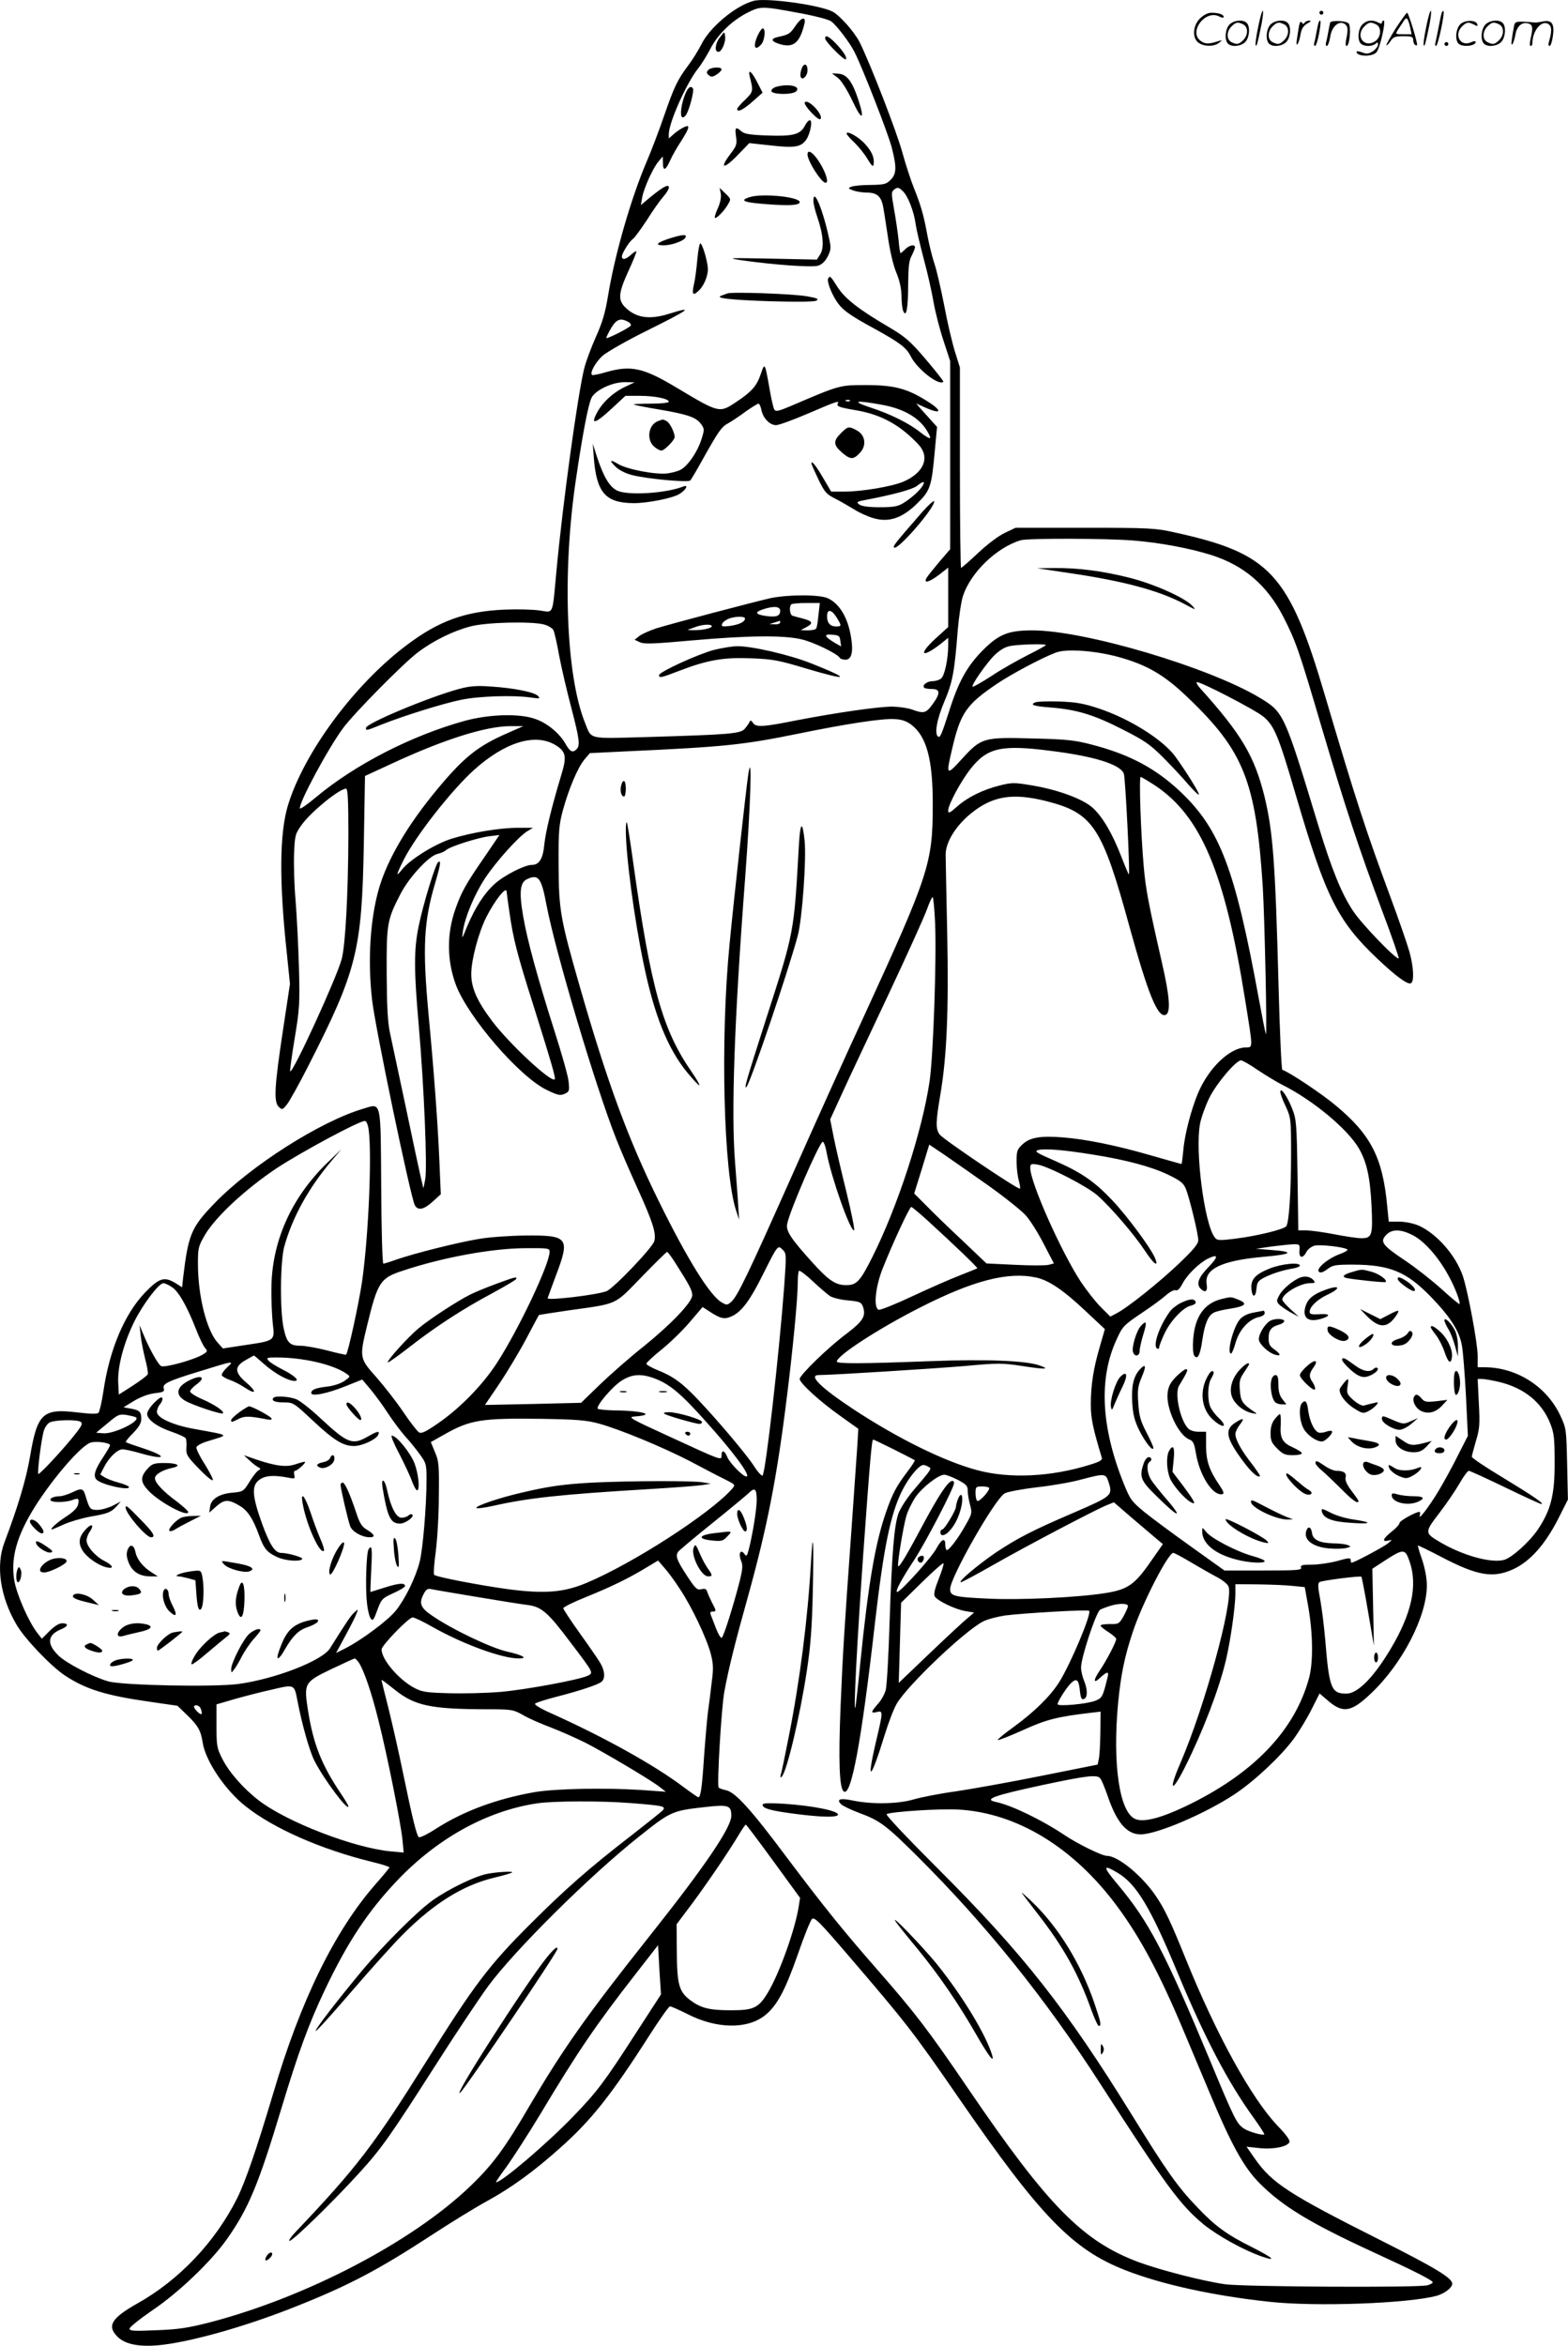 <svg version="1.0" xmlns="http://www.w3.org/2000/svg"
  viewBox="0 0 802.551 1200.156"
 preserveAspectRatio="xMidYMid meet">
<g transform="translate(-0.687,1200.526) scale(0.1,-0.1)"
fill="#000000" stroke="none">
<path d="M3865 12001 c-93 -24 -228 -137 -270 -226 -14 -27 -43 -75 -66 -105
-55 -74 -71 -107 -123 -257 -24 -70 -64 -176 -89 -234 -80 -187 -163 -474
-198 -687 -14 -86 -29 -137 -62 -210 -24 -54 -51 -126 -60 -162 -34 -139 -110
-692 -142 -1035 -22 -236 -13 -213 -87 -203 -35 5 -117 7 -183 4 -198 -9 -333
-58 -496 -181 -267 -200 -525 -548 -608 -819 -44 -144 -46 -394 -5 -768 l15
-147 -36 -238 c-43 -284 -48 -364 -22 -390 18 -17 19 -17 43 12 13 17 62 104
108 195 250 490 275 592 285 1135 l6 350 145 67 c262 121 474 188 599 188 l66
0 -77 -34 c-154 -67 -223 -121 -360 -285 -154 -185 -258 -361 -302 -513 -44
-154 -58 -364 -35 -566 15 -139 197 -1011 219 -1053 16 -29 46 -23 91 18 l42
38 -7 165 c-8 190 -27 453 -56 759 -31 336 -25 471 35 671 27 93 30 114 15
105 -14 -9 -77 -215 -100 -327 -25 -121 -25 -222 0 -508 27 -309 45 -733 33
-790 l-9 -45 -13 55 c-7 30 -42 192 -77 360 -36 168 -72 339 -81 380 -12 55
-16 136 -17 305 -1 256 2 274 72 409 43 83 144 192 187 202 17 4 37 12 45 20
22 19 164 64 223 71 l50 6 -74 -109 c-97 -140 -121 -183 -151 -269 -45 -126
-44 -264 2 -388 62 -165 324 -469 463 -537 59 -29 71 -31 94 -21 24 11 25 15
20 64 -3 29 -36 144 -72 257 -87 273 -140 466 -161 591 -21 123 -15 171 22
187 57 26 72 6 98 -133 47 -245 251 -929 357 -1197 21 -54 70 -167 109 -253
79 -174 96 -229 86 -269 -8 -33 -209 -243 -245 -257 -50 -19 -301 -49 -301
-36 0 2 19 53 41 113 75 197 66 210 -156 208 -79 -1 -184 -8 -240 -18 -107
-18 -323 -72 -419 -105 -33 -12 -63 -21 -67 -21 -5 0 -10 176 -11 391 -3 452
2 430 -91 402 -219 -64 -579 -293 -765 -487 -117 -122 -131 -156 -158 -379
l-5 -48 -33 21 c-58 35 -83 28 -156 -47 -105 -109 -183 -292 -214 -507 -8 -54
-20 -104 -25 -109 -7 -7 -42 -6 -109 2 -177 21 -204 -4 -242 -229 -19 -112
-62 -256 -130 -435 -46 -120 -22 -281 62 -423 43 -73 175 -211 247 -259 106
-70 207 -102 431 -134 l145 -21 48 -46 c57 -55 72 -81 81 -141 14 -95 117
-247 221 -328 144 -114 387 -220 643 -283 50 -12 92 -25 92 -29 0 -3 -32 -42
-71 -86 -208 -237 -384 -595 -524 -1071 -83 -278 -141 -449 -185 -537 -112
-223 -296 -417 -510 -537 -133 -75 -157 -115 -102 -170 42 -42 121 -55 236
-41 170 22 443 101 691 201 260 104 410 183 680 359 99 65 228 144 287 176
125 69 238 151 372 271 158 140 263 272 457 576 52 81 99 148 105 148 7 0 47
-18 91 -40 147 -75 303 -78 394 -7 61 48 104 126 169 312 32 93 65 175 73 182
12 12 39 -15 188 -189 296 -345 331 -390 564 -728 417 -605 581 -774 852 -880
184 -72 447 -130 733 -161 242 -27 719 -9 863 31 39 12 77 41 77 61 0 29 -86
81 -372 225 -463 233 -550 289 -637 413 l-44 63 65 -7 c71 -8 146 7 155 31 3
9 -18 39 -60 82 -134 140 -314 466 -472 857 -78 193 -108 255 -153 321 -70
103 -193 204 -249 204 -26 0 -152 62 -220 108 -112 75 -267 150 -345 167 -71
14 -19 33 242 89 217 46 272 53 288 33 7 -8 23 -47 37 -87 47 -139 99 -200
170 -200 83 0 333 107 482 206 102 68 235 193 301 282 27 37 68 104 91 150
l42 83 36 -31 c82 -73 124 -67 227 31 161 152 286 395 286 553 0 37 -10 88
-24 131 -14 39 -23 71 -22 73 2 1 54 -24 117 -57 189 -99 269 -112 374 -63 84
40 159 124 225 252 l52 103 -4 181 c-4 178 -4 182 -35 249 -70 149 -224 247
-389 247 l-34 0 0 59 c0 63 -50 331 -76 408 -36 105 -131 214 -224 257 -28 12
-66 20 -100 21 l-55 0 -8 80 c-23 248 -84 365 -263 514 -73 61 -233 168 -274
183 -4 2 -13 194 -19 428 -17 641 -29 791 -72 970 -52 208 -117 318 -332 557
-11 13 -18 25 -15 28 9 9 299 -141 341 -176 56 -46 78 -99 167 -404 152 -519
213 -642 417 -835 97 -92 157 -135 172 -125 17 10 13 84 -8 160 -11 39 -55
167 -99 285 -125 338 -174 488 -333 1025 -185 627 -279 729 -773 837 -94 21
-127 23 -456 23 l-355 0 -55 -26 c-32 -15 -89 -58 -136 -102 -45 -43 -85 -77
-88 -77 -3 0 -6 231 -6 513 l0 512 -25 80 c-14 44 -39 150 -55 236 -17 86 -39
182 -50 214 -11 32 -27 97 -36 144 -19 105 -34 156 -68 241 -15 36 -43 121
-62 190 -31 110 -159 440 -216 557 -27 54 -102 139 -140 159 -66 34 -340 72
-403 55z m252 -66 c68 -13 132 -30 144 -39 26 -18 95 -108 119 -156 41 -80
173 -419 191 -489 26 -101 25 -136 -6 -166 -21 -22 -33 -25 -102 -26 -43 0
-87 -4 -98 -9 -19 -7 -18 -9 8 -19 16 -6 48 -11 71 -11 45 0 68 -16 79 -55 4
-11 15 -81 26 -156 12 -86 29 -159 45 -197 17 -41 26 -81 27 -119 0 -32 4 -67
8 -77 16 -41 26 10 26 129 1 94 4 127 18 152 9 18 17 37 17 43 0 17 -29 11
-50 -10 -11 -11 -22 -20 -24 -20 -2 0 -7 30 -10 68 -4 37 -14 107 -23 156 -15
85 -15 90 3 103 15 11 21 10 41 -9 27 -25 58 -104 67 -173 4 -27 23 -106 41
-175 19 -69 41 -168 50 -220 9 -52 32 -141 51 -198 l34 -104 0 -481 0 -482
-56 -65 c-30 -36 -60 -73 -65 -82 -16 -30 13 -22 65 17 l46 36 0 -152 0 -152
-65 -59 c-91 -84 -71 -103 28 -26 l37 30 0 -39 c0 -70 -19 -158 -37 -170 -9
-7 -29 -13 -44 -13 -27 0 -54 -21 -42 -33 3 -4 21 -7 40 -7 43 0 44 -22 3 -78
-33 -46 -45 -49 -105 -27 -22 8 -67 14 -100 15 -73 0 -287 -31 -490 -70 -175
-35 -210 -37 -225 -12 -8 12 -13 13 -16 5 -3 -7 -14 -23 -24 -35 -21 -27 -74
-31 -510 -44 -299 -8 -274 -14 -310 76 -97 244 -116 772 -45 1245 34 231 63
383 80 416 21 39 106 79 169 79 l51 -1 -51 -24 c-62 -30 -117 -82 -144 -136
-31 -59 -5 -51 78 26 l70 65 73 0 c78 0 149 -15 149 -30 0 -6 -40 -10 -92 -10
-50 0 -89 -2 -87 -4 2 -3 58 -14 124 -25 148 -25 194 -40 219 -74 19 -26 19
-29 3 -80 -19 -60 -64 -128 -101 -152 -13 -9 -46 -18 -73 -22 -61 -7 -204 20
-252 48 -43 26 -48 20 -12 -15 15 -15 52 -34 82 -41 69 -19 289 -40 299 -28 4
4 31 49 58 98 86 154 101 175 133 193 17 9 58 36 90 60 33 23 63 42 68 42 5 0
11 -14 15 -32 8 -42 43 -78 75 -78 14 0 88 27 165 60 139 60 162 68 151 51 -8
-15 6 -20 100 -36 124 -22 220 -75 313 -174 60 -65 29 -144 -77 -190 -59 -25
-212 -51 -303 -51 l-67 0 -41 70 c-37 63 -60 92 -60 74 0 -4 16 -40 35 -80 32
-66 41 -77 85 -99 27 -14 71 -39 97 -55 26 -17 72 -38 101 -46 78 -23 147 0
224 76 66 65 73 85 89 263 l12 128 -29 32 c-16 18 -40 45 -54 60 l-24 28 47
-21 c80 -36 90 -19 17 28 -107 69 -174 87 -320 87 -136 0 -133 1 -383 -106
-66 -28 -79 -31 -87 -19 -5 8 -16 57 -25 110 -23 130 -24 132 -44 72 -21 -62
-46 -90 -125 -143 -87 -58 -87 -58 -303 71 -173 104 -236 118 -365 81 -36 -11
-69 -17 -71 -14 -12 11 18 65 54 98 22 19 121 76 222 126 226 112 250 130 119
89 -99 -31 -166 -22 -221 29 -43 40 -40 75 13 191 24 52 42 97 40 99 -2 3 -14
-5 -27 -17 -26 -24 -47 -29 -47 -9 0 17 40 80 57 90 7 5 39 48 70 95 30 48 68
102 84 120 36 41 40 68 7 51 -13 -6 -45 -30 -72 -52 l-49 -41 7 40 c9 48 55
150 84 184 l21 25 1 -32 c0 -45 13 -41 36 9 10 24 36 69 57 101 35 55 44 77
31 77 -11 0 -50 -23 -71 -43 l-23 -20 0 22 c0 59 91 262 150 336 18 22 45 67
62 99 38 75 110 145 190 186 71 35 71 35 285 -5z m-896 -1576 c11 -5 17 -14
14 -20 -8 -12 -125 -71 -125 -63 0 4 11 27 25 51 27 45 48 53 86 32z m1136
-405 c-3 -3 -12 -4 -19 -1 -8 3 -5 6 6 6 11 1 17 -2 13 -5z m165 -20 c104 -19
179 -60 222 -121 16 -24 27 -46 23 -49 -3 -3 -25 10 -49 29 -57 46 -153 94
-258 128 -99 33 -74 38 62 13z m209 -411 c-13 -25 -60 -67 -101 -92 -28 -17
-51 -21 -121 -21 -57 0 -91 5 -104 14 -17 13 -14 15 40 25 136 26 231 52 255
70 31 25 43 26 31 4z m1074 -283 c139 -11 293 -40 403 -75 166 -53 283 -153
366 -313 65 -127 81 -172 196 -563 125 -422 191 -622 309 -938 51 -134 89
-246 87 -249 -11 -10 -188 174 -232 240 -60 89 -111 215 -179 438 -176 579
-177 580 -300 655 -259 156 -895 345 -1164 345 -124 0 -173 -20 -256 -104 -78
-79 -123 -160 -169 -306 -39 -121 -47 -140 -57 -134 -21 12 -7 89 31 179 42
99 52 148 69 367 6 70 18 148 27 175 40 120 171 246 294 284 37 11 435 10 575
-1z m-3013 -430 c21 -6 42 -19 47 -28 5 -9 19 -69 30 -132 12 -63 40 -183 62
-266 42 -161 46 -193 27 -212 -20 -20 -33 -14 -57 28 -30 53 -93 106 -155 127
-81 29 -236 24 -361 -10 -271 -75 -560 -223 -760 -390 -44 -37 -81 -63 -83
-58 -8 24 143 306 221 411 56 76 309 332 382 387 79 60 181 110 269 133 81 22
315 27 378 10z m2568 -105 c0 -3 -42 -26 -92 -51 -51 -26 -135 -73 -186 -107
-51 -33 -95 -58 -97 -55 -8 8 73 123 113 162 30 28 54 42 84 47 51 8 178 11
178 4z m364 -59 c151 -41 239 -91 362 -209 287 -274 349 -429 384 -967 10
-165 23 -772 16 -755 -3 6 -19 87 -36 180 -122 666 -199 869 -404 1062 -126
118 -259 189 -453 239 -84 22 -127 27 -301 31 -253 7 -262 4 -362 -105 -80
-88 -82 -85 -50 51 43 185 72 227 230 334 73 49 228 132 300 159 52 21 196 11
314 -20z m-1055 -347 c80 -59 113 -178 112 -414 0 -295 -20 -356 -348 -1070
-97 -209 -265 -582 -375 -830 -224 -503 -276 -611 -308 -640 -20 -18 -24 -18
-48 -4 -60 33 -175 218 -321 514 -160 324 -266 613 -407 1104 -100 348 -107
392 -108 621 -1 173 2 205 22 280 31 112 76 218 110 259 l28 33 184 9 c504 23
600 33 880 90 254 52 433 79 495 75 35 -1 61 -10 84 -27z m-1822 -104 c57 -34
62 -59 33 -154 -49 -162 -80 -289 -87 -355 -7 -75 -26 -106 -65 -106 -36 0
-142 -54 -189 -97 -53 -47 -100 -121 -140 -215 -28 -69 -29 -71 -23 -28 10 71
59 189 113 271 56 85 171 213 216 241 l30 18 -76 0 c-93 0 -238 -24 -341 -56
-86 -27 -212 -106 -253 -157 -34 -43 -31 -29 9 51 62 122 242 352 359 458 157
141 310 189 414 129z m2535 -31 c227 -28 359 -70 377 -117 8 -20 32 -507 26
-515 -2 -2 -19 39 -39 91 -46 118 -95 202 -146 249 -51 46 -179 93 -312 115
-89 15 -102 15 -162 0 -88 -22 -164 -59 -220 -108 -38 -34 -46 -37 -46 -21 0
30 65 151 115 214 85 108 157 124 407 92z m539 -179 c233 -156 355 -445 458
-1090 43 -269 43 -247 -2 -249 -80 -6 -184 -106 -238 -233 -34 -81 -68 -208
-75 -288 -4 -41 -8 -75 -10 -75 -3 0 -73 20 -157 44 -176 51 -333 83 -451 92
-113 9 -168 0 -206 -36 -27 -25 -30 -34 -30 -87 0 -32 5 -75 11 -96 6 -22 9
-41 6 -43 -7 -8 -394 253 -411 277 -21 30 -20 62 4 205 33 193 43 431 35 824
-4 195 -8 376 -8 403 0 63 51 146 129 210 111 90 213 107 388 63 238 -61 284
-131 425 -646 95 -344 144 -463 184 -447 27 10 21 94 -19 267 -70 307 -83 377
-93 490 -15 167 -25 460 -16 460 4 0 38 -20 76 -45z m-4131 -252 c-1 -298 -15
-561 -34 -634 -26 -97 -251 -588 -264 -575 -2 2 8 78 23 168 25 150 27 179 22
363 -3 110 -11 263 -17 340 -7 77 -10 186 -8 241 4 98 6 103 41 152 50 67 191
182 225 182 9 0 12 -54 12 -237z m810 -290 c0 -5 7 -54 15 -110 19 -131 38
-208 124 -478 93 -296 113 -366 107 -372 -18 -18 -234 183 -321 299 -77 102
-107 171 -106 242 0 70 38 212 77 289 45 88 103 161 104 130z m2193 -160 c8
-179 -9 -677 -28 -809 -38 -257 -164 -644 -295 -904 -61 -121 -79 -140 -132
-140 -54 0 -89 23 -174 117 -110 122 -136 161 -128 197 15 71 160 406 181 419
5 4 15 -21 21 -56 24 -127 119 -397 140 -397 5 0 -12 87 -38 193 -26 105 -56
233 -66 284 l-18 91 66 144 c36 79 143 305 236 503 93 198 180 390 193 427 13
36 26 65 30 63 3 -3 9 -62 12 -132z m1651 -752 c39 -26 96 -61 126 -76 156
-78 336 -227 393 -327 40 -70 57 -149 64 -295 7 -149 2 -163 -53 -163 -18 0
-80 9 -136 20 -57 11 -122 20 -145 20 l-41 0 -4 283 c-4 264 -6 286 -27 339
-25 64 -60 114 -61 87 0 -9 12 -43 28 -75 26 -58 27 -63 27 -244 0 -187 -10
-346 -24 -368 -10 -16 -147 -50 -260 -64 -88 -11 -95 -10 -108 8 -52 71 -100
441 -74 579 6 33 28 93 48 134 37 74 136 191 162 191 7 0 46 -22 85 -49z
m-4550 -307 c17 -128 -1 -546 -34 -776 -17 -114 -71 -363 -82 -374 -2 -1 -45
8 -97 22 -51 13 -113 24 -136 24 -55 0 -70 15 -86 88 -20 89 -18 343 3 420 42
150 123 297 241 437 l51 60 -73 -70 c-183 -178 -283 -401 -285 -640 -1 -60 3
-142 7 -182 11 -88 12 -87 -144 -110 l-111 -17 -28 31 c-56 63 -100 239 -100
402 0 82 2 90 37 150 56 93 207 233 367 340 127 83 420 241 450 241 8 0 16
-17 20 -46z m3171 -284 c83 -59 168 -127 190 -151 23 -24 64 -90 93 -146 l53
-102 -27 -7 c-14 -4 -92 -4 -172 0 l-146 7 -125 119 c-70 65 -153 146 -185
179 l-60 60 39 125 38 125 76 -51 c42 -29 144 -100 226 -158z m535 158 c171
-27 301 -62 388 -104 60 -29 76 -42 88 -70 18 -44 64 -231 64 -264 0 -19 -24
-48 -95 -116 -99 -95 -266 -229 -323 -258 l-32 -17 -50 50 c-27 27 -72 85
-101 128 -102 156 -259 509 -259 583 0 20 4 22 37 17 55 -9 252 -110 307 -158
67 -59 186 -197 241 -280 47 -72 75 -92 53 -39 -22 51 -139 210 -217 293 -93
98 -158 143 -297 204 -92 40 -105 48 -84 54 35 9 133 1 280 -23z m-848 -335
c141 -129 261 -244 257 -247 -2 -1 -42 -18 -89 -36 -47 -18 -156 -66 -244
-107 -87 -41 -165 -72 -172 -69 -27 10 -17 114 19 207 50 127 139 319 148 319
4 0 40 -30 81 -67z m2496 -83 c59 -35 129 -117 179 -213 31 -58 56 -127 50
-134 -2 -1 -44 33 -93 78 -49 44 -133 110 -187 146 -115 77 -128 95 -96 129
31 34 81 31 147 -6z m-590 -72 c-4 -40 17 -44 35 -9 7 14 25 28 42 33 28 7
147 -6 168 -19 6 -3 -13 -15 -41 -25 -61 -23 -120 -74 -105 -89 8 -8 21 -4 43
12 28 22 42 24 133 24 188 -1 272 -36 397 -164 98 -101 146 -175 159 -248 6
-29 15 -145 21 -258 l10 -206 -50 -98 c-27 -55 -72 -137 -99 -182 -51 -85
-108 -159 -97 -126 3 9 2 17 -2 17 -19 0 -102 -46 -102 -57 0 -7 -18 -27 -40
-44 -45 -36 -52 -54 -17 -46 21 6 21 5 -3 -15 -23 -18 -172 -98 -185 -98 -3 0
-5 6 -5 14 0 12 -11 11 -67 -5 -38 -10 -96 -19 -130 -19 -51 0 -61 -3 -57 -15
5 -13 -20 -15 -193 -15 l-199 0 -172 123 c-94 67 -202 147 -240 178 -64 53
-71 63 -104 145 -116 289 -128 538 -36 736 30 67 37 73 122 131 50 33 108 75
128 93 21 19 44 31 52 28 10 -4 21 7 35 33 23 45 83 104 129 128 56 27 57 12
3 -44 -51 -53 -62 -86 -39 -109 24 -24 37 -14 31 23 -13 78 77 121 292 140
147 13 161 26 37 35 l-77 6 75 11 c41 5 92 11 113 12 36 1 37 0 35 -31z
m-2637 -180 c-26 -348 -95 -955 -111 -972 -4 -4 -24 17 -43 47 -38 59 -182
230 -289 343 -80 84 -125 117 -205 149 -32 13 -58 28 -58 33 0 5 36 39 80 74
44 36 109 99 144 141 l64 75 45 -29 c52 -33 71 -35 111 -15 47 25 89 82 152
209 77 154 77 153 102 128 19 -18 19 -25 8 -183z m-1201 173 c0 -63 -159 -399
-271 -571 -72 -111 -190 -232 -303 -309 -61 -42 -82 -52 -95 -44 -9 6 -45 52
-80 104 -35 52 -97 131 -137 177 -87 97 -88 101 -49 262 55 226 67 246 184
284 204 68 455 114 624 115 119 1 127 0 127 -18z m647 -63 c70 -110 83 -135
83 -160 0 -35 -110 -150 -253 -265 -67 -53 -166 -140 -219 -191 l-97 -94 -246
-6 -246 -5 74 109 c40 60 102 163 137 229 35 66 64 121 65 122 0 1 66 11 146
23 263 37 236 24 379 171 69 71 128 129 131 129 4 0 25 -28 46 -62z m788 -164
c13 -8 54 -19 92 -22 61 -6 68 -9 77 -33 16 -47 0 -73 -81 -135 -94 -69 -243
-214 -243 -234 0 -21 104 -116 209 -190 l91 -65 -5 -85 c-3 -47 -17 -240 -30
-430 -38 -530 -44 -625 -56 -910 -11 -276 -6 -412 16 -430 38 -31 90 246 160
860 45 390 80 560 140 680 34 67 86 130 108 130 7 0 19 -5 27 -10 16 -10 20
-5 -82 -125 -31 -37 -64 -89 -73 -114 -22 -66 -33 -202 -45 -556 -5 -170 -14
-327 -20 -348 -6 -21 -24 -53 -41 -71 -36 -41 -36 -48 -4 -40 33 8 32 3 -6
-158 -49 -211 -25 -190 45 38 20 65 48 138 63 163 55 94 348 373 443 421 22
11 72 24 112 30 95 12 418 31 429 24 16 -10 -95 -274 -154 -367 -46 -72 -129
-153 -234 -229 -46 -33 -82 -63 -79 -65 3 -3 61 20 128 50 121 55 175 69 356
90 l42 5 -1 -106 c-1 -59 -4 -120 -8 -136 l-6 -29 -290 -58 c-159 -32 -355
-67 -436 -79 -81 -11 -177 -30 -215 -41 -81 -24 -214 -26 -312 -6 -65 14 -86
7 -60 -19 8 -8 49 -28 92 -44 106 -39 138 -63 296 -220 352 -350 658 -730 941
-1170 334 -518 406 -616 527 -716 70 -57 207 -133 298 -164 79 -27 57 -7 -49
47 -131 65 -191 109 -282 205 -102 106 -159 188 -335 473 -336 543 -555 822
-985 1252 -169 169 -278 284 -270 287 34 13 272 28 365 23 301 -16 593 -194
817 -498 118 -160 216 -344 337 -632 36 -86 96 -228 132 -314 113 -271 177
-387 258 -468 116 -117 259 -204 576 -350 222 -102 310 -147 310 -157 0 -4
-12 -11 -27 -15 -46 -13 -937 -8 -1034 5 -115 16 -335 73 -446 114 -285 107
-463 288 -868 883 -209 307 -271 388 -474 620 -172 196 -278 329 -454 563
-185 248 -267 339 -315 348 -18 4 -35 10 -37 14 -9 15 14 405 29 488 21 116
56 256 121 488 98 353 148 606 199 1019 31 245 56 509 56 585 0 31 3 60 6 63
4 4 36 -20 71 -53 35 -33 75 -67 88 -76z m1055 95 c66 -14 143 -67 258 -176
l94 -88 -26 -90 c-32 -109 -46 -195 -46 -296 0 -69 10 -119 56 -271 4 -13 -8
-21 -61 -37 -198 -62 -410 -72 -575 -28 -167 44 -407 162 -635 312 -168 111
-233 175 -177 175 67 0 591 33 744 46 176 16 194 16 299 0 115 -18 144 -17 87
3 -70 25 -275 33 -563 22 -342 -13 -475 -14 -475 -2 0 30 214 169 425 276 273
139 451 185 595 154z m-4425 -48 c34 -20 77 -94 125 -216 17 -44 38 -88 47
-97 13 -15 12 -18 -9 -31 -42 -28 -199 -71 -217 -61 -16 10 -62 92 -93 169
l-17 40 6 -53 c3 -30 14 -83 23 -120 10 -37 16 -72 13 -78 -2 -6 -36 -32 -76
-58 l-72 -46 -3 61 c-4 82 28 203 83 314 44 88 125 195 148 195 7 0 26 -8 42
-19z m476 -397 c54 -47 119 -83 153 -84 30 0 1 27 -64 60 -31 16 -62 35 -69
44 -12 14 -8 16 41 16 137 0 291 -36 358 -83 21 -15 21 -15 -10 -37 -19 -13
-54 -25 -88 -29 -61 -7 -82 -16 -82 -33 0 -19 81 -3 173 34 l88 35 43 -51 c23
-28 63 -82 88 -121 25 -38 65 -92 90 -120 25 -27 59 -70 76 -94 30 -41 32 -50
32 -125 0 -137 -19 -358 -35 -421 -21 -82 -74 -190 -122 -250 -40 -50 -175
-151 -262 -195 l-44 -22 47 87 c26 48 52 99 57 113 10 26 10 26 -10 8 -18 -16
-38 -45 -125 -184 -40 -64 -283 -158 -472 -183 -126 -16 -591 -7 -664 14 -82
24 -216 94 -255 133 -61 60 -55 105 16 134 36 15 38 30 4 30 -16 0 -40 -15
-65 -40 l-39 -39 -25 32 c-44 58 -104 195 -116 266 -19 116 12 227 106 378 95
150 240 317 287 328 31 8 97 -2 97 -14 0 -5 -16 -32 -35 -61 -43 -65 -53 -97
-33 -116 26 -26 178 -59 164 -35 -3 4 -27 14 -53 21 -27 7 -58 19 -71 27 l-22
14 19 37 c25 50 69 92 95 92 12 0 53 -9 91 -20 133 -38 143 -17 12 26 -45 15
-84 28 -86 31 -3 2 14 23 37 46 31 32 42 51 42 74 0 36 -10 44 -58 52 l-33 6
54 33 c34 20 73 35 106 39 44 5 51 9 46 24 -8 24 20 38 180 87 184 57 182 56
144 21 -17 -16 -29 -34 -27 -40 2 -6 21 -17 41 -24 21 -7 56 -25 78 -40 58
-38 62 -21 6 27 -61 52 -61 82 -2 115 22 13 41 23 42 23 1 0 26 -21 54 -46z
m1990 -69 c81 -29 139 -77 270 -224 137 -152 227 -273 208 -280 -15 -5 -85 66
-100 100 -13 34 -29 38 -29 8 0 -27 3 -28 -264 95 -205 94 -218 101 -181 104
113 8 42 30 -102 31 -45 1 -84 5 -87 9 -9 14 76 114 122 143 52 33 97 37 163
14z m4328 -20 c129 -31 220 -104 263 -214 19 -48 22 -76 22 -196 1 -166 -19
-245 -85 -344 -44 -65 -135 -147 -175 -157 -68 -17 -211 23 -328 92 -78 46
-78 49 -3 147 37 48 83 116 104 152 20 36 42 65 48 65 5 0 89 -38 186 -85 97
-47 180 -85 185 -85 17 1 -42 41 -198 136 -87 52 -158 100 -158 106 0 5 10 42
21 80 19 63 21 85 15 195 l-6 123 22 0 c13 0 52 -7 87 -15z m-6977 -181 c29
-18 -112 -87 -168 -82 l-35 3 58 48 c53 45 60 48 97 43 21 -4 43 -9 48 -12z
m2369 -32 c107 -29 329 -121 468 -193 64 -34 142 -75 175 -91 58 -29 58 -29
40 -50 -109 -125 -512 -385 -749 -483 -113 -47 -211 -55 -395 -31 -141 19
-372 63 -381 74 -4 4 0 57 8 117 8 61 16 189 16 285 2 159 0 180 -20 226 l-21
51 71 40 c131 74 189 83 492 79 184 -3 233 -7 296 -24z m-2652 9 c12 -8 8 -18
-23 -58 -56 -73 -188 -215 -193 -209 -6 6 14 168 27 217 6 21 19 40 32 47 28
13 138 15 157 3z m4164 -142 c56 -28 104 -53 106 -55 2 -2 -14 -27 -36 -56
-59 -78 -78 -114 -111 -209 -55 -158 -91 -366 -132 -774 -11 -115 -23 -217
-25 -225 -11 -38 9 339 40 780 35 489 44 590 51 590 3 0 50 -23 107 -51z m326
-155 c43 -23 51 -31 51 -55 0 -16 5 -48 12 -73 11 -41 10 -46 -22 -102 -40
-72 -90 -137 -99 -129 -3 4 -6 16 -6 28 0 37 -19 28 -45 -20 -25 -47 -184
-223 -201 -223 -13 0 21 64 89 167 60 93 202 366 202 390 0 8 -5 13 -12 11
-23 -8 -67 -75 -143 -216 -83 -156 -124 -226 -131 -220 -6 7 25 197 41 254 8
29 30 73 48 100 35 50 117 114 147 114 10 0 41 -12 69 -26z m771 -9 c23 -71
21 -73 -170 -156 -222 -95 -294 -133 -406 -207 -92 -63 -197 -151 -179 -152 6
0 82 41 170 91 163 93 511 276 576 303 l37 15 89 -77 c49 -42 106 -90 126
-107 l36 -30 -63 -90 c-81 -117 -117 -142 -228 -160 -140 -23 -439 -37 -603
-29 -174 8 -195 13 -195 49 0 59 231 465 280 490 15 8 90 22 166 31 75 8 176
26 223 39 121 32 127 32 141 -10z m-610 -34 c0 -16 -51 -71 -61 -65 -5 3 -9
21 -9 40 0 32 2 34 35 34 19 0 35 -4 35 -9z m-1190 -60 c0 -48 -21 -177 -41
-255 -9 -34 -12 -36 -23 -20 -19 25 -31 0 -16 -36 10 -23 8 -43 -8 -108 -31
-120 -81 -281 -91 -286 -5 -3 -18 18 -29 47 -11 28 -23 60 -27 70 -5 12 -2 17
9 17 20 0 20 3 -4 48 -10 20 -21 45 -24 55 -4 13 -12 16 -30 11 -21 -5 -30 3
-75 72 -50 77 -58 98 -43 120 4 6 81 71 172 144 91 73 176 144 189 156 31 31
41 23 41 -35z m3342 -316 c42 -123 10 -267 -99 -449 -87 -145 -168 -226 -225
-226 -77 0 -88 27 -108 274 -6 71 -18 165 -26 209 -12 63 -13 82 -3 88 14 8
208 33 214 27 2 -2 18 -83 34 -178 l30 -175 -4 197 -4 197 52 34 c109 71 115
71 139 2z m-1118 -4 c44 -26 105 -61 134 -76 31 -17 55 -37 58 -50 21 -86
-123 -611 -247 -899 -64 -147 -46 -160 25 -18 90 180 172 394 207 541 23 96
49 275 49 344 l0 47 118 -1 c64 -1 144 -4 177 -8 l60 -6 18 -100 c24 -139 26
-283 4 -365 -73 -270 -286 -491 -631 -656 -128 -61 -214 -83 -257 -66 -82 32
-119 279 -89 597 14 142 33 236 75 361 48 146 181 404 207 404 6 0 47 -22 92
-49z m-2617 -136 c61 -91 138 -254 158 -332 13 -50 14 -76 5 -142 -5 -45 -14
-116 -20 -158 -5 -43 -14 -147 -20 -231 -10 -154 -17 -202 -29 -202 -3 0 -38
24 -78 54 -146 110 -403 253 -672 374 -59 26 -91 46 -85 51 5 5 54 21 109 35
117 30 212 61 231 77 20 17 17 57 -8 98 -12 20 -59 88 -105 152 -46 64 -83
121 -83 126 0 6 53 32 118 58 133 54 220 97 307 150 l60 36 33 -38 c19 -21 54
-69 79 -108z m1325 53 c-20 -50 -27 -78 -21 -90 12 -22 104 -67 159 -76 l43
-7 -34 -29 c-19 -15 -106 -96 -193 -179 l-159 -152 6 205 6 205 106 104 c58
57 108 101 111 98 3 -3 -8 -38 -24 -79z m-2372 -92 c113 -19 232 -38 264 -42
75 -9 106 -36 226 -196 116 -153 116 -152 84 -167 -47 -21 -317 -71 -444 -82
-69 -6 -186 -9 -260 -7 -118 3 -141 6 -180 26 -81 42 -170 146 -170 198 0 21
139 164 159 164 9 0 55 -22 102 -49 158 -89 356 -161 441 -161 50 0 21 17 -59
35 -81 18 -281 113 -383 183 -61 41 -70 64 -45 111 12 24 21 30 38 26 12 -3
114 -20 227 -39z m3340 -48 c0 -7 -11 -31 -23 -53 -22 -38 -25 -40 -70 -39
-26 0 -47 -3 -47 -8 0 -4 18 -19 40 -33 22 -14 40 -30 40 -35 0 -16 -49 -109
-81 -157 -35 -50 -38 -75 -6 -46 41 38 51 39 43 7 -25 -101 -27 -105 -62 -120
-41 -17 -194 -31 -194 -18 0 13 39 75 63 102 31 33 44 27 50 -23 5 -51 10 -60
26 -50 15 9 14 50 -4 92 -8 19 -15 50 -15 67 0 48 71 266 96 294 1 2 20 10 41
17 49 18 103 19 103 3z m-3936 -290 c26 -40 65 -153 100 -295 45 -177 115
-529 123 -612 l6 -64 -67 6 c-188 18 -531 150 -675 261 -79 61 -152 144 -187
214 -27 53 -29 66 -29 167 l0 110 92 27 c50 14 137 37 193 49 116 27 113 28
130 -61 24 -123 61 -253 86 -303 47 -93 174 -263 174 -233 0 4 -17 33 -38 64
-99 147 -141 253 -168 422 -23 144 -20 149 120 216 61 29 114 53 118 54 4 0
14 -10 22 -22z m186 -140 c101 -80 182 -97 463 -98 133 0 139 -1 190 -29 28
-17 93 -45 143 -64 50 -19 128 -54 175 -77 94 -48 326 -185 379 -225 l35 -27
-125 9 c-189 12 -441 7 -547 -11 -194 -34 -363 -97 -501 -185 -48 -31 -87 -50
-92 -45 -12 13 -33 100 -80 327 -22 107 -56 257 -75 333 -19 75 -35 139 -35
141 0 6 4 3 70 -49z m-996 -94 c11 -30 6 -37 -14 -19 -11 10 -20 22 -20 27 0
15 28 9 34 -8z m2202 -484 c164 -13 180 -16 164 -36 -7 -8 -80 -66 -162 -130
-214 -165 -341 -277 -513 -449 -216 -215 -291 -315 -535 -705 -268 -428 -357
-545 -669 -873 -25 -26 -39 -47 -32 -47 17 0 227 205 356 347 115 126 159 189
390 550 100 157 222 340 271 407 135 183 519 564 771 764 163 130 170 133 341
152 118 13 132 8 132 -45 0 -59 -133 -256 -411 -606 -331 -417 -447 -582 -620
-875 -128 -220 -190 -304 -306 -415 -296 -284 -838 -567 -1333 -696 -110 -28
-160 -36 -272 -40 -114 -5 -138 -4 -138 8 0 8 53 50 117 94 136 92 302 251
382 365 110 156 161 279 277 664 87 289 143 441 224 611 116 244 220 401 370
559 208 218 461 357 718 395 82 12 328 13 478 1z m729 -297 l137 -188 -7 -44
c-18 -116 -97 -338 -157 -439 -48 -80 -73 -92 -188 -92 -114 0 -156 11 -212
53 -56 43 -66 80 -67 249 l-1 138 84 112 c84 114 188 268 238 352 15 25 30 46
32 46 3 0 66 -84 141 -187z m1761 -59 c97 -57 169 -176 309 -514 139 -333 258
-560 387 -738 33 -46 58 -85 56 -87 -7 -7 -78 13 -103 29 -38 25 -48 44 -176
352 -232 556 -312 707 -469 895 -80 95 -80 108 -4 63z m-2467 -825 c-158 -245
-196 -296 -319 -423 -131 -136 -365 -336 -394 -336 -3 0 21 36 54 80 32 45
110 165 172 268 193 322 285 457 487 716 l116 149 7 -126 8 -126 -131 -202z
M4077 11871 c-26 -38 -32 -43 -89 -55 -39 -9 -35 -23 12 -37 68 -20 101 8 124
104 10 41 -16 35 -47 -12z M3886 11826 c-27 -58 -17 -86 17 -48 18 19 24 82 8
82 -5 0 -16 -15 -25 -34z M3693 11816 c-26 -32 -31 -76 -9 -76 17 0 39 51 34
81 -3 24 -3 24 -25 -5z M4230 11809 c0 -16 98 -115 106 -107 8 9 -14 43 -56
86 -33 33 -50 40 -50 21z M4110 11654 c-6 -15 -8 -34 -5 -42 8 -21 35 4 35 34
0 34 -19 39 -30 8z M3631 11646 c-9 -10 -8 -16 4 -26 12 -10 20 -9 40 4 14 9
25 21 25 26 0 15 -56 12 -69 -4z M3844 11615 c19 -77 19 -78 -23 -120 -23 -21
-41 -43 -41 -47 0 -20 32 -4 79 38 l51 45 -25 49 c-29 58 -51 77 -41 35z
M4294 11608 c18 -13 47 -59 75 -117 49 -105 66 -103 31 4 -31 94 -58 129 -100
133 l-35 2 29 -22z M3980 11561 c-14 -4 -25 -13 -25 -21 0 -19 108 -21 127 -2
26 26 -39 41 -102 23z M3515 11526 c-21 -49 -29 -112 -17 -120 6 -4 16 3 23
16 17 31 39 120 33 130 -11 17 -25 7 -39 -26z M4126 11481 c-4 -5 12 -29 35
-53 28 -29 43 -39 47 -29 9 26 -69 104 -82 82z M4126 11361 c-23 -44 -61 -54
-191 -49 -89 3 -118 8 -133 21 -29 26 -35 21 -28 -26 6 -39 3 -48 -29 -90 -57
-75 -35 -80 35 -8 l62 64 111 -12 c124 -14 155 -8 182 32 20 32 32 97 17 97
-7 0 -18 -13 -26 -29z M4340 11322 c0 -5 18 -26 41 -47 22 -22 53 -60 67 -85
20 -33 28 -40 30 -27 6 33 -8 67 -44 106 -32 36 -94 70 -94 53z M4140 11215
c0 -20 26 -71 57 -112 44 -60 59 -33 22 40 -34 68 -79 109 -79 72z M3696
11015 c3 -19 -2 -46 -15 -75 -11 -24 -18 -47 -15 -49 6 -7 47 34 66 67 17 29
17 29 -12 57 l-30 29 6 -29z M3845 10997 c-57 -18 -33 -28 94 -37 107 -8 161
-5 161 11 0 27 -190 46 -255 26z M4170 10977 c0 -13 9 -50 20 -82 31 -90 36
-159 15 -191 l-17 -27 -237 5 c-214 4 -228 4 -151 -8 168 -24 364 -38 395 -28
20 7 36 23 49 48 16 33 17 44 7 89 -32 150 -81 267 -81 194z M3446 10789 c-76
-23 -93 -39 -43 -39 40 0 100 21 111 38 12 19 -8 19 -68 1z M3576 10678 c-4
-45 -11 -102 -17 -126 -12 -53 -6 -62 22 -36 27 24 49 74 49 112 0 36 -28 132
-39 132 -4 0 -11 -37 -15 -82z M4246 10581 c-8 -12 12 -68 40 -113 30 -47 65
-73 194 -143 134 -74 166 -98 189 -144 33 -65 144 -151 166 -129 3 2 -38 54
-89 114 -81 95 -106 116 -185 163 -159 93 -229 148 -267 207 -36 57 -39 60
-48 45z M3730 10504 c-8 -3 -22 -8 -30 -11 -38 -13 42 -22 247 -29 143 -4 226
-3 238 3 14 8 6 13 -46 22 -70 13 -385 24 -409 15z M3373 9850 c-47 -19 -58
-92 -20 -128 13 -12 30 -22 39 -22 16 0 68 54 68 69 0 24 -25 73 -40 81 -21
11 -18 11 -47 0z M4311 9789 c-40 -40 -39 -60 4 -98 43 -37 58 -39 90 -6 40
39 32 96 -16 120 -38 20 -43 19 -78 -16z M3046 9665 c14 -180 59 -232 201
-234 69 -1 198 24 236 46 35 21 51 51 21 39 -89 -35 -283 -47 -338 -21 -39 19
-69 69 -102 168 l-23 72 5 -70z M4705 9360 c-116 -133 -129 -150 -122 -156 18
-18 214 210 205 237 -2 6 -40 -30 -83 -81z M3951 8945 c-84 -19 -498 -128
-583 -154 -36 -12 -77 -30 -89 -40 l-24 -19 28 -13 c22 -10 70 -8 270 10 284
25 465 27 557 5 61 -14 182 -73 195 -94 3 -6 17 -10 30 -10 29 0 40 38 29 107
-15 104 -58 178 -119 207 -42 20 -202 20 -294 1z m245 -86 c-3 -33 -8 -65 -12
-70 -3 -5 -22 -9 -42 -9 l-37 1 28 15 c38 20 34 31 -15 44 -24 6 -49 13 -55
15 -14 5 -18 47 -6 58 3 4 38 7 76 7 l70 0 -7 -61z m-196 21 c0 -27 -20 -34
-75 -26 -53 8 -57 19 -12 34 56 18 87 15 87 -8z m289 -34 c26 -42 26 -46 -2
-46 -31 0 -47 18 -47 52 0 39 23 36 49 -6z m-469 -5 c0 -17 -28 -31 -75 -38
-38 -5 -47 -3 -43 8 2 8 15 20 29 26 28 15 89 17 89 4z m180 -21 c0 -5 -12
-10 -27 -9 l-28 1 25 8 c14 4 26 8 28 9 1 1 2 -3 2 -9z m-350 -19 c0 -10 -50
-21 -94 -20 l-31 1 35 13 c40 16 90 19 90 6z m658 -75 l4 -28 -32 18 c-55 33
-59 46 -14 42 35 -3 39 -6 42 -32z M3661 8680 c-83 -22 -281 -113 -281 -129 0
-16 10 -14 106 23 143 55 227 69 367 63 108 -4 140 -10 276 -51 226 -67 237
-57 28 26 -109 43 -302 88 -377 87 -25 0 -78 -9 -119 -19z M5475 9074 c282
-41 464 -90 594 -159 60 -32 62 -33 40 -9 -39 42 -197 112 -320 143 -138 35
-264 51 -384 50 l-90 -1 160 -24z M2355 8480 c-154 -42 -475 -176 -475 -199 0
-15 0 -15 82 18 117 46 316 108 406 126 91 19 267 24 352 12 50 -7 54 -7 40 8
-20 20 -129 41 -245 48 -70 5 -105 2 -160 -13z M5306 8412 c-30 -13 -9 -20 84
-27 131 -11 218 -38 361 -111 113 -57 143 -78 208 -143 42 -42 99 -103 127
-136 29 -33 54 -58 57 -55 5 5 -65 118 -121 195 -62 85 -233 193 -390 245 -78
26 -117 33 -202 36 -58 2 -114 0 -124 -4z M3837 8045 c-11 -71 -73 -631 -96
-870 -48 -488 -31 -1171 34 -1365 l15 -45 -5 75 c-2 41 -10 140 -16 220 -20
256 -4 721 52 1457 28 374 37 661 16 528z M3186 7986 c-7 -27 1 -56 15 -56 5
0 9 18 9 40 0 44 -14 54 -24 16z M3210 7759 c0 -131 43 -454 91 -684 54 -263
124 -437 225 -559 31 -37 58 -66 60 -63 3 3 -15 33 -39 68 -149 215 -209 428
-298 1063 -16 115 -31 211 -34 214 -3 3 -5 -15 -5 -39z M4096 7684 c-26 -457
-22 -439 -169 -895 -102 -318 -114 -360 -99 -344 20 21 217 602 262 773 23 86
45 395 35 487 -11 104 -22 95 -29 -21z M6505 5515 c-74 -30 -97 -56 -93 -104
4 -47 22 -46 26 2 3 32 9 40 40 56 43 21 92 37 145 46 20 3 37 10 37 15 0 19
-95 9 -155 -15z M6930 5498 c-47 -13 -59 -26 -29 -32 48 -9 194 -24 198 -20
11 10 -35 43 -74 53 -50 13 -48 13 -95 -1z M6662 5469 c-37 -14 -92 -60 -108
-92 -14 -26 -14 -31 0 -46 9 -9 35 -27 58 -40 l43 -23 -43 39 c-23 21 -42 43
-42 49 0 30 91 84 141 84 26 0 29 3 20 14 -16 19 -42 25 -69 15z M7162 5458
c5 -14 66 -58 80 -58 18 0 1 25 -32 48 -37 25 -54 28 -48 10z M6788 5405 c-58
-21 -86 -44 -98 -80 -21 -64 14 -90 89 -64 42 15 31 24 -24 20 -34 -2 -45 1
-45 12 0 26 37 62 89 87 75 35 67 54 -11 25z M6263 5360 c-91 -21 -140 -89
-149 -206 -3 -39 -1 -75 5 -84 17 -25 31 2 42 81 12 80 29 123 58 138 10 6 46
15 81 20 82 13 95 26 47 46 -40 16 -38 16 -84 5z M6055 5341 c-22 -10 -50 -31
-61 -47 -53 -73 -88 -174 -65 -188 6 -4 11 -1 11 6 0 7 12 38 26 68 30 66 97
137 136 145 16 4 27 12 25 18 -6 19 -29 18 -72 -2z M7000 5275 c64 -66 106
-67 150 -5 25 36 19 37 -36 8 l-42 -22 -52 26 -52 26 32 -33z M6420 5289 c-28
-5 -53 -18 -67 -34 -34 -39 -69 -175 -45 -175 4 0 15 26 24 59 20 65 68 117
119 128 16 3 29 12 29 19 0 8 -3 14 -7 13 -5 -1 -28 -5 -53 -10z M6513 5250
c-27 -11 -63 -66 -63 -97 0 -22 46 -67 81 -78 33 -11 33 1 0 25 -25 17 -31 28
-31 59 0 41 14 58 54 69 14 4 26 12 26 17 1 13 -40 16 -67 5z M7400 5250 c0
-7 9 -27 20 -45 11 -17 26 -56 34 -86 l15 -54 0 48 c1 26 -5 62 -13 80 -15 36
-56 78 -56 57z M5846 5221 c-22 -24 -48 -109 -40 -133 8 -27 34 -22 34 6 0 13
9 52 19 85 20 63 16 74 -13 42z M6802 5198 c4 -25 67 -62 92 -52 28 11 17 31
-29 53 -56 26 -67 26 -63 -1z M7330 5214 c0 -3 12 -21 27 -40 15 -20 35 -59
44 -87 18 -54 32 -63 37 -27 6 34 -18 90 -54 126 -32 31 -54 43 -54 28z M7212
5184 c-6 -10 -27 -23 -47 -29 -58 -16 -39 -46 21 -31 30 8 61 53 47 67 -8 8
-14 5 -21 -7z M6990 5151 c-39 -33 -36 -52 5 -25 27 17 52 54 37 54 -4 0 -23
-13 -42 -29z M6876 5051 c-3 -5 14 -27 39 -50 31 -28 53 -41 74 -41 31 0 81
33 68 46 -4 4 -13 2 -19 -4 -19 -19 -53 -14 -94 16 -56 41 -62 43 -68 33z
M6691 5011 c-17 -16 -31 -34 -31 -41 0 -19 73 -87 77 -73 3 7 -3 23 -11 35
-21 30 -20 44 5 79 28 40 2 40 -40 0z M6353 4998 c-41 -44 -57 -100 -39 -143
16 -37 59 -71 102 -80 26 -5 27 -4 10 7 -60 41 -69 54 -73 109 -4 46 -1 60 21
92 14 21 26 40 26 42 0 13 -19 2 -47 -27z M5841 4999 c-32 -35 -44 -84 -39
-170 4 -61 11 -91 36 -142 30 -60 72 -113 72 -89 0 6 -16 42 -36 80 -29 56
-37 82 -41 148 -5 68 -2 87 17 132 25 59 22 74 -9 41z M6026 4961 c-29 -30
-39 -49 -43 -83 -9 -79 56 -217 112 -238 19 -7 25 -21 34 -76 19 -106 80 -204
127 -204 20 0 17 10 -12 53 -48 72 -64 118 -64 195 l0 72 -38 0 c-25 0 -45 7
-55 18 -41 45 -69 179 -45 218 43 71 48 84 35 84 -7 0 -30 -18 -51 -39z M6180
4948 c-34 -75 -19 -159 37 -208 52 -46 77 -36 27 11 -14 13 -32 36 -40 51 -18
35 -17 116 1 148 17 30 18 40 5 40 -6 0 -20 -19 -30 -42z M7449 4958 c-2 -43
2 -82 8 -88 8 -9 23 25 23 57 0 62 -29 91 -31 31z M5741 4961 c-24 -24 -54
-121 -48 -153 4 -21 6 -19 18 12 8 19 26 60 41 90 29 59 24 86 -11 51z M6514
4944 c-8 -31 1 -91 17 -110 6 -8 22 -14 36 -14 l24 0 -20 26 c-15 19 -21 41
-21 75 0 37 -4 49 -15 49 -8 0 -18 -11 -21 -26z M7102 4953 c4 -23 56 -49 70
-35 7 7 3 17 -11 31 -26 26 -64 28 -59 4z M6888 4933 c-8 -10 -18 -23 -22 -30
-12 -22 23 -73 71 -103 42 -27 48 -28 73 -15 14 7 33 21 41 31 13 16 12 17
-16 10 -16 -4 -38 -9 -47 -12 -9 -3 -32 9 -53 27 -34 30 -36 36 -31 71 7 43 5
45 -16 21z M7245 4860 c-13 -21 8 -62 38 -75 38 -16 75 -5 108 32 l24 26 -58
-7 c-49 -5 -59 -4 -74 14 -19 22 -29 25 -38 10z M6672 4828 c-20 -20 -14 -97
9 -135 20 -33 64 -63 92 -63 17 0 60 44 51 53 -3 3 -17 2 -30 -3 -13 -5 -31
-7 -39 -4 -22 9 -44 56 -52 109 -6 50 -14 60 -31 43z M6531 4744 c-14 -18 -21
-41 -21 -71 0 -38 5 -50 34 -79 29 -29 41 -34 80 -34 25 0 46 4 46 10 0 5 -20
18 -44 29 -55 24 -69 48 -64 117 1 30 0 54 -4 54 -4 0 -16 -12 -27 -26z M7080
4745 c0 -20 58 -55 90 -55 14 0 41 14 60 30 l35 30 -37 -16 c-35 -16 -39 -16
-87 4 -59 26 -61 26 -61 7z M6332 4728 c-60 -37 -51 -81 42 -205 41 -54 72
-80 82 -70 2 2 -17 30 -42 63 -53 67 -84 124 -84 152 0 11 10 31 21 46 28 35
21 40 -19 14z M7425 4703 c-26 -39 -32 -63 -16 -63 12 0 46 48 55 78 11 35
-10 26 -39 -15z M7150 4635 c0 -32 42 -60 92 -60 29 0 45 7 66 29 l27 29 -25
-7 c-70 -19 -85 -18 -122 8 l-38 25 0 -24z M6924 4631 c28 -31 84 -45 121 -31
35 13 24 24 -40 34 -22 4 -53 9 -70 13 l-30 5 19 -21z M5990 4581 c-15 -29
-12 -96 5 -139 16 -37 75 -106 108 -123 29 -16 19 4 -39 82 l-56 74 6 62 c7
64 -3 82 -24 44z M7357 4593 c-14 -13 -6 -23 18 -23 16 0 25 6 25 15 0 15 -31
21 -43 8z M5861 4519 c-24 -69 -16 -89 62 -165 39 -39 80 -76 90 -83 34 -26
16 5 -40 69 -31 36 -65 79 -75 95 -20 33 -24 80 -8 90 15 9 12 25 -4 25 -8 0
-19 -14 -25 -31z M6740 4519 c0 -6 15 -23 32 -37 18 -15 62 -57 99 -94 58 -59
89 -81 89 -62 0 3 -16 26 -36 52 -24 32 -33 53 -30 68 6 23 -9 34 -47 34 -13
0 -39 11 -59 25 -41 28 -48 30 -48 14z M6986 4521 c-10 -16 12 -51 37 -60 24
-9 67 6 67 23 0 6 -15 16 -32 22 -18 6 -40 14 -49 18 -10 4 -20 3 -23 -3z
M7120 4489 c7 -11 28 -28 48 -36 34 -14 40 -14 71 3 38 21 59 54 25 39 -39
-17 -94 -17 -119 -1 -32 21 -38 20 -25 -5z M6590 4462 c0 -17 60 -81 91 -97
31 -17 55 0 25 17 -10 5 -32 22 -49 37 -57 48 -67 54 -67 43z M7130 4355 c0
-37 82 -57 135 -33 38 17 30 28 -23 28 -26 0 -62 4 -80 9 -25 8 -32 7 -32 -4z
M6410 4321 c0 -30 131 -92 188 -90 l27 1 -30 11 c-16 6 -63 28 -103 49 -80 42
-82 42 -82 29z M6772 4274 c7 -36 49 -54 148 -60 108 -8 116 2 14 17 -38 5
-91 21 -117 35 -41 21 -48 23 -45 8z M6280 4232 c0 -28 122 -101 195 -118 27
-6 28 -5 15 9 -23 23 -210 120 -210 109z M6160 4171 c0 -63 65 -117 175 -145
64 -17 145 -21 145 -8 0 5 -28 17 -62 26 -80 22 -213 91 -238 124 -20 24 -20
24 -20 3z M6694 4176 c-18 -47 29 -85 114 -93 33 -3 73 -2 89 2 26 7 26 8 8
15 -11 5 -45 9 -75 9 -70 2 -104 18 -108 54 -4 29 -19 36 -28 13z M2545 5436
c-49 -18 -110 -43 -135 -56 -65 -33 -208 -126 -262 -172 -54 -45 -163 -166
-156 -173 2 -3 51 32 109 77 133 104 274 196 428 278 66 36 121 68 121 73 0
11 -7 9 -105 -27z M4157 4000 c-16 -277 -56 -593 -113 -880 -19 -96 -37 -184
-41 -195 -3 -14 -2 -17 5 -10 26 26 93 307 129 545 19 125 26 222 30 400 6
267 1 341 -10 140z M3910 2771 c0 -18 41 -30 166 -46 131 -17 210 -19 219 -6
12 20 -127 48 -282 58 -76 4 -103 3 -103 -6z M5237 2320 c5 -8 42 -55 80 -105
132 -169 210 -308 277 -497 16 -43 32 -78 37 -78 14 0 11 17 -22 114 -69 203
-184 391 -320 521 -35 33 -58 53 -52 45z M4591 2174 c8 -12 58 -75 112 -140
107 -130 212 -283 301 -439 62 -108 94 -150 81 -105 -31 104 -151 302 -282
465 -75 92 -245 268 -212 219z M5641 1520 c0 -29 1 -32 10 -17 7 11 7 23 0 35
-9 14 -10 11 -10 -18z M965 4937 c-55 -31 -60 -68 -13 -97 37 -23 188 -73 196
-66 9 10 -43 45 -105 72 -35 15 -63 33 -63 40 0 7 14 22 30 34 59 42 23 55
-45 17z M797 4829 c-21 -21 -37 -46 -37 -57 0 -30 51 -67 125 -92 35 -12 68
-27 72 -33 4 -6 6 -29 4 -50 -2 -34 3 -43 63 -105 35 -37 68 -64 72 -60 3 4
-15 40 -40 80 -26 40 -45 79 -44 88 2 9 28 23 63 33 106 33 113 27 -72 61
-109 19 -193 57 -193 87 0 12 7 30 16 40 9 10 14 24 12 31 -3 9 -17 1 -41 -23z
M1407 4854 c-14 -15 7 -24 53 -24 48 0 51 -2 149 -94 108 -101 156 -130 211
-129 41 0 115 35 123 58 9 21 -4 19 -54 -10 -79 -45 -103 -35 -242 94 -49 46
-104 89 -123 97 -34 14 -106 19 -117 8z M1780 4820 c0 -12 60 -80 71 -80 13 0
-2 33 -29 63 -26 28 -42 34 -42 17z M1232 4780 c-23 -17 -42 -35 -42 -40 0
-13 1 -13 39 6 30 15 54 15 145 -3 20 -3 26 -2 22 6 -8 12 -99 61 -114 61 -5
0 -28 -14 -50 -30z M2050 4568 c26 -51 56 -114 65 -140 10 -27 22 -48 26 -48
16 0 9 79 -12 137 -21 55 -92 143 -117 143 -6 0 11 -42 38 -92z M1286 4531
c17 -16 38 -31 45 -34 11 -5 11 -8 -3 -16 -9 -6 -30 -33 -46 -60 -29 -47 -32
-48 -87 -53 -67 -6 -109 -33 -113 -73 l-4 -29 37 33 c41 36 63 36 122 0 38
-24 64 -63 94 -144 26 -73 42 -92 94 -116 42 -20 120 -25 129 -10 6 8 -74 31
-108 31 -32 0 -58 41 -98 150 -51 142 -54 194 -15 223 29 23 74 26 144 13 39
-8 41 -7 36 13 -3 11 -1 21 4 21 11 0 56 40 51 46 -2 2 -23 -4 -47 -12 -49
-17 -102 -10 -206 25 l-60 21 31 -29z M1696 4545 c-3 -9 -19 -18 -36 -21 -33
-7 -39 -18 -14 -28 24 -9 69 16 72 42 4 25 -13 30 -22 7z M766 4495 c-44 -47
-42 -73 5 -121 56 -57 199 -133 199 -105 0 6 -26 29 -57 53 -71 52 -113 97
-113 120 0 19 37 42 88 53 50 10 28 25 -39 25 -51 0 -63 -4 -83 -25z M388
4463 c6 -2 18 -2 25 0 6 3 1 5 -13 5 -14 0 -19 -2 -12 -5z M1965 4393 c25
-150 41 -183 89 -183 27 0 75 34 63 46 -4 4 -13 2 -19 -4 -7 -7 -23 -12 -36
-12 -27 0 -54 52 -73 138 -12 60 -33 72 -24 15z M1750 4408 c1 -22 38 -181 49
-211 11 -29 61 -57 101 -57 30 0 24 15 -14 38 -27 16 -38 33 -56 88 -33 99
-58 154 -70 154 -5 0 -10 -6 -10 -12z M375 4369 c-22 -10 -50 -19 -62 -19 -30
0 -54 -11 -47 -21 7 -12 76 -11 110 1 33 13 38 8 30 -24 -4 -16 -26 -38 -59
-59 -47 -30 -88 -67 -74 -67 2 0 30 12 61 26 31 14 93 32 137 40 88 15 105 22
134 54 l20 23 -42 -22 c-23 -11 -58 -21 -78 -21 -37 0 -40 4 -61 74 -11 37
-20 39 -69 15z M1556 4313 c19 -109 88 -262 109 -242 3 4 -5 31 -18 60 -13 30
-36 91 -51 137 -29 85 -52 111 -40 45z M650 4292 c0 -30 104 -152 130 -152 26
0 12 24 -51 88 -70 72 -79 79 -79 64z M935 4240 c-27 -11 -70 -58 -61 -67 4
-4 17 -1 29 7 12 8 47 27 77 42 l55 28 -40 -1 c-22 0 -49 -4 -60 -9z M160
4220 c0 -14 46 -60 60 -60 16 0 12 15 -11 44 -20 26 -49 35 -49 16z M448 4183
c-37 -39 -43 -71 -19 -110 22 -36 81 -77 124 -87 40 -9 33 10 -12 33 -47 24
-91 75 -91 105 0 12 7 32 16 44 24 35 12 46 -18 15z M2023 4079 c2 -37 10 -75
16 -85 10 -15 11 -5 7 55 -3 41 -10 79 -17 85 -9 8 -10 -5 -6 -55z M192 4108
c7 -20 55 -50 74 -46 15 3 11 9 -21 31 -43 29 -59 34 -53 15z M1738 4085 c-33
-50 -55 -122 -42 -135 11 -11 78 142 72 162 -3 7 -16 -5 -30 -27z M660 4076
c-7 -20 -6 -37 6 -67 19 -46 56 -69 111 -69 l38 0 -30 19 c-45 28 -76 66 -84
102 -8 41 -28 48 -41 15z M1893 4078 c-11 -18 -17 -196 -8 -272 3 -35 12 -72
19 -81 11 -15 15 -10 34 42 21 57 25 61 82 87 33 15 60 31 60 36 0 18 -30 16
-100 -6 -41 -13 -76 -24 -77 -24 -1 0 1 52 4 115 6 111 3 130 -14 103z M290
4032 c-58 -9 -108 -72 -57 -72 27 0 110 40 114 56 5 14 -23 21 -57 16z M1154
4001 c20 -22 99 -44 127 -36 37 12 13 29 -57 41 -92 16 -89 17 -70 -5z M96
3975 c-9 -24 -7 -65 3 -65 13 0 23 49 13 66 -8 15 -10 14 -16 -1z M952 3960
c-36 -8 -54 -20 -31 -20 8 0 30 -5 50 -10 l36 -10 5 -70 c5 -68 12 -90 24 -77
11 11 16 86 10 141 -7 53 -9 56 -34 55 -15 -1 -42 -5 -60 -9z M1232 3889 c-20
-51 -23 -90 -12 -124 19 -58 35 -37 38 50 3 82 -10 118 -26 74z M645 3877
c-29 -22 -9 -40 37 -34 48 6 55 12 38 32 -15 19 -50 19 -75 2z M844 3866 c-11
-28 5 -82 31 -106 34 -32 41 -20 16 29 -12 22 -21 49 -21 60 0 25 -18 37 -26
17z M1462 3830 c0 -19 2 -27 5 -17 2 9 2 25 0 35 -3 9 -5 1 -5 -18z M380 3837
c0 -8 27 -19 67 -28 l66 -16 -32 29 c-34 30 -101 40 -101 15z M583 3763 c9 -2
23 -2 30 0 6 3 -1 5 -18 5 -16 0 -22 -2 -12 -5z M1557 3706 c-63 -23 -90 -56
-122 -147 -19 -54 -1 -49 31 9 39 67 69 97 115 112 50 17 72 40 38 40 -13 -1
-41 -7 -62 -14z M636 3679 c-36 -28 -35 -54 2 -44 15 5 51 13 81 20 59 12 76
29 39 39 -46 12 -95 6 -122 -15z M1285 3648 c-30 -23 -95 -150 -95 -183 1 -20
1 -20 16 0 9 11 27 42 40 68 14 26 40 65 59 86 19 21 35 41 35 45 0 13 -29 5
-55 -16z M893 3653 c-27 -5 -83 -59 -83 -79 0 -8 2 -14 5 -14 6 0 125 92 125
97 0 3 -14 2 -47 -4z M1133 3653 c-31 -6 -104 -74 -131 -122 -13 -22 -19 -41
-13 -41 6 0 41 26 78 58 38 32 80 67 95 79 23 17 25 22 12 27 -9 3 -16 5 -17
5 -1 -1 -12 -4 -24 -6z M453 3593 c-22 -8 -14 -21 18 -32 39 -14 59 -14 59 -1
0 8 -53 42 -62 39 -2 0 -9 -3 -15 -6z M593 3508 c-24 -11 -31 -28 -12 -28 22
0 100 23 105 31 7 13 -66 10 -93 -3z M3183 4883 c9 -2 23 -2 30 0 6 3 -1 5
-18 5 -16 0 -22 -2 -12 -5z M3383 4883 c9 -2 25 -2 35 0 9 3 1 5 -18 5 -19 0
-27 -2 -17 -5z M3411 4770 c18 -10 157 -50 176 -50 7 0 13 4 13 10 0 13 -125
50 -169 50 -26 -1 -32 -3 -20 -10z M3515 4670 c3 -5 10 -10 16 -10 5 0 9 5 9
10 0 6 -7 10 -16 10 -8 0 -12 -4 -9 -10z M3045 4420 c-150 -8 -230 -19 -365
-51 -115 -26 -241 -69 -235 -79 3 -4 42 1 87 11 177 40 344 58 773 84 138 8
270 18 295 22 l45 7 -40 7 c-49 9 -369 8 -560 -1z M4910 4335 c-6 -14 -10 -32
-10 -38 0 -19 -59 -117 -70 -117 -6 0 -10 -7 -10 -15 0 -22 24 -18 47 8 30 32
52 81 62 132 9 51 -3 71 -19 30z M4711 4040 c-14 -8 -7 -30 9 -30 11 0 21 28
12 34 -5 3 -14 1 -21 -4z M3780 4259 c0 -26 29 -89 41 -89 13 0 11 25 -7 70
-17 43 -34 53 -34 19z M3663 4161 c-84 -10 -87 -31 -6 -38 42 -4 51 -2 72 21
28 29 31 29 -66 17z M3557 4086 c-15 -39 39 -146 74 -146 24 0 24 5 -1 40 -11
15 -29 48 -40 74 -21 50 -25 54 -33 32z M7040 3525 c0 -14 5 -25 10 -25 6 0
10 11 10 25 0 14 -4 25 -10 25 -5 0 -10 -11 -10 -25z M2506 2419 c-62 -10
-201 -77 -284 -136 -78 -55 -252 -229 -361 -359 -127 -153 -244 -304 -238
-310 3 -3 85 88 183 202 98 114 215 244 260 289 162 163 312 256 473 294 46
11 86 23 89 26 8 7 -64 4 -122 -6z M2803 1987 c-109 -137 -486 -725 -441 -689
25 20 498 718 498 736 0 16 -18 1 -57 -47z M1370 460 c-6 -11 -7 -20 -2 -20
10 0 32 21 32 32 0 16 -19 8 -30 -12z M6446 11864 c-10 -47 -15 -88 -12 -91 5
-6 9 7 30 110 7 37 10 67 6 67 -4 0 -15 -39 -24 -86z M6760 11940 c0 -5 5 -10
10 -10 6 0 10 5 10 10 0 6 -4 10 -10 10 -5 0 -10 -4 -10 -10z M7306 11864
c-10 -47 -15 -88 -12 -91 5 -6 9 7 30 110 7 37 10 67 6 67 -4 0 -15 -39 -24
-86z M7386 11939 c-3 -8 -10 -41 -16 -74 -6 -33 -14 -68 -16 -77 -3 -10 -1
-18 3 -18 10 0 46 171 38 178 -2 3 -7 -1 -9 -9z M6149 11911 c-38 -38 -41
-101 -7 -125 29 -20 79 -20 104 0 18 14 18 15 1 10 -53 -17 -69 -17 -92 -2
-69 45 21 166 94 126 12 -6 21 -7 21 -1 0 12 -25 21 -62 21 -19 0 -39 -10 -59
-29z M7150 11859 c-28 -45 -49 -83 -47 -85 2 -3 12 7 21 21 14 21 24 25 66 25
43 0 50 -3 50 -19 0 -11 5 -23 10 -26 6 -3 10 -3 10 1 0 20 -44 164 -51 164
-4 0 -30 -37 -59 -81z m75 4 l7 -33 -42 0 c-42 0 -42 0 -28 23 8 12 21 32 29
44 15 25 22 18 34 -34z M6300 11880 c-22 -22 -27 -79 -8 -98 19 -19 66 -14 88
8 22 22 27 79 8 98 -19 19 -66 14 -88 -8z m71 0 c25 -14 25 -54 -1 -80 -23
-23 -33 -24 -61 -10 -25 14 -25 54 1 80 23 23 33 24 61 10z M6510 11880 c-22
-22 -27 -79 -8 -98 19 -19 66 -14 88 8 22 22 27 79 8 98 -19 19 -66 14 -88 -8z
m71 0 c25 -14 25 -54 -1 -80 -23 -23 -33 -24 -61 -10 -25 14 -25 54 1 80 23
23 33 24 61 10z M6656 11874 c-3 -16 -8 -47 -11 -69 -8 -51 10 -26 19 27 5 27
15 42 34 53 18 10 22 14 10 15 -9 0 -20 -5 -24 -11 -5 -8 -9 -8 -14 1 -5 8
-10 3 -14 -16z M6757 11893 c-2 -4 -7 -26 -11 -48 -4 -22 -9 -48 -12 -57 -3
-10 -1 -18 4 -18 4 0 14 28 20 62 11 58 10 81 -1 61z M6815 11890 c-1 -3 -5
-23 -9 -45 -4 -22 -9 -48 -12 -57 -3 -10 -1 -18 4 -18 5 0 13 20 17 45 7 53
44 87 74 68 17 -11 19 -28 8 -80 -4 -18 -3 -33 2 -33 16 0 24 99 11 115 -12
14 -87 18 -95 5z M6980 11880 c-22 -22 -27 -79 -8 -98 7 -7 24 -12 38 -12 14
0 31 5 38 12 9 9 12 8 12 -5 0 -9 -12 -24 -26 -34 -21 -13 -32 -15 -55 -6 -16
6 -29 8 -29 3 0 -24 81 -27 102 -2 18 19 50 162 37 162 -5 0 -9 -5 -9 -10 0
-7 -6 -7 -19 0 -30 16 -59 12 -81 -10z m71 0 c29 -16 25 -65 -6 -86 -56 -37
-103 28 -55 76 23 23 33 24 61 10z M7481 11881 c-23 -23 -28 -80 -9 -99 19
-19 88 -13 88 9 0 5 -11 4 -24 -2 -54 -25 -89 38 -46 81 23 23 33 24 62 9 16
-9 19 -8 16 3 -8 22 -64 22 -87 -1z M7610 11880 c-22 -22 -27 -79 -8 -98 19
-19 66 -14 88 8 22 22 27 79 8 98 -19 19 -66 14 -88 -8z m71 0 c25 -14 25 -54
-1 -80 -23 -23 -33 -24 -61 -10 -25 14 -25 54 1 80 23 23 33 24 61 10z M7756
11871 c-3 -14 -8 -44 -11 -66 -8 -51 10 -26 19 27 8 41 35 63 66 53 22 -7 24
-21 11 -77 -5 -22 -5 -38 0 -38 5 0 9 6 9 13 0 68 51 125 85 97 15 -13 15 -35
-1 -92 -3 -10 -1 -18 4 -18 6 0 13 23 17 50 9 63 -5 84 -49 76 -17 -4 -35 -6
-41 -6 -101 8 -104 7 -109 -19z M7400 11780 c0 -5 5 -10 10 -10 6 0 10 5 10
10 0 6 -4 10 -10 10 -5 0 -10 -4 -10 -10z"/>
</g>
</svg>
